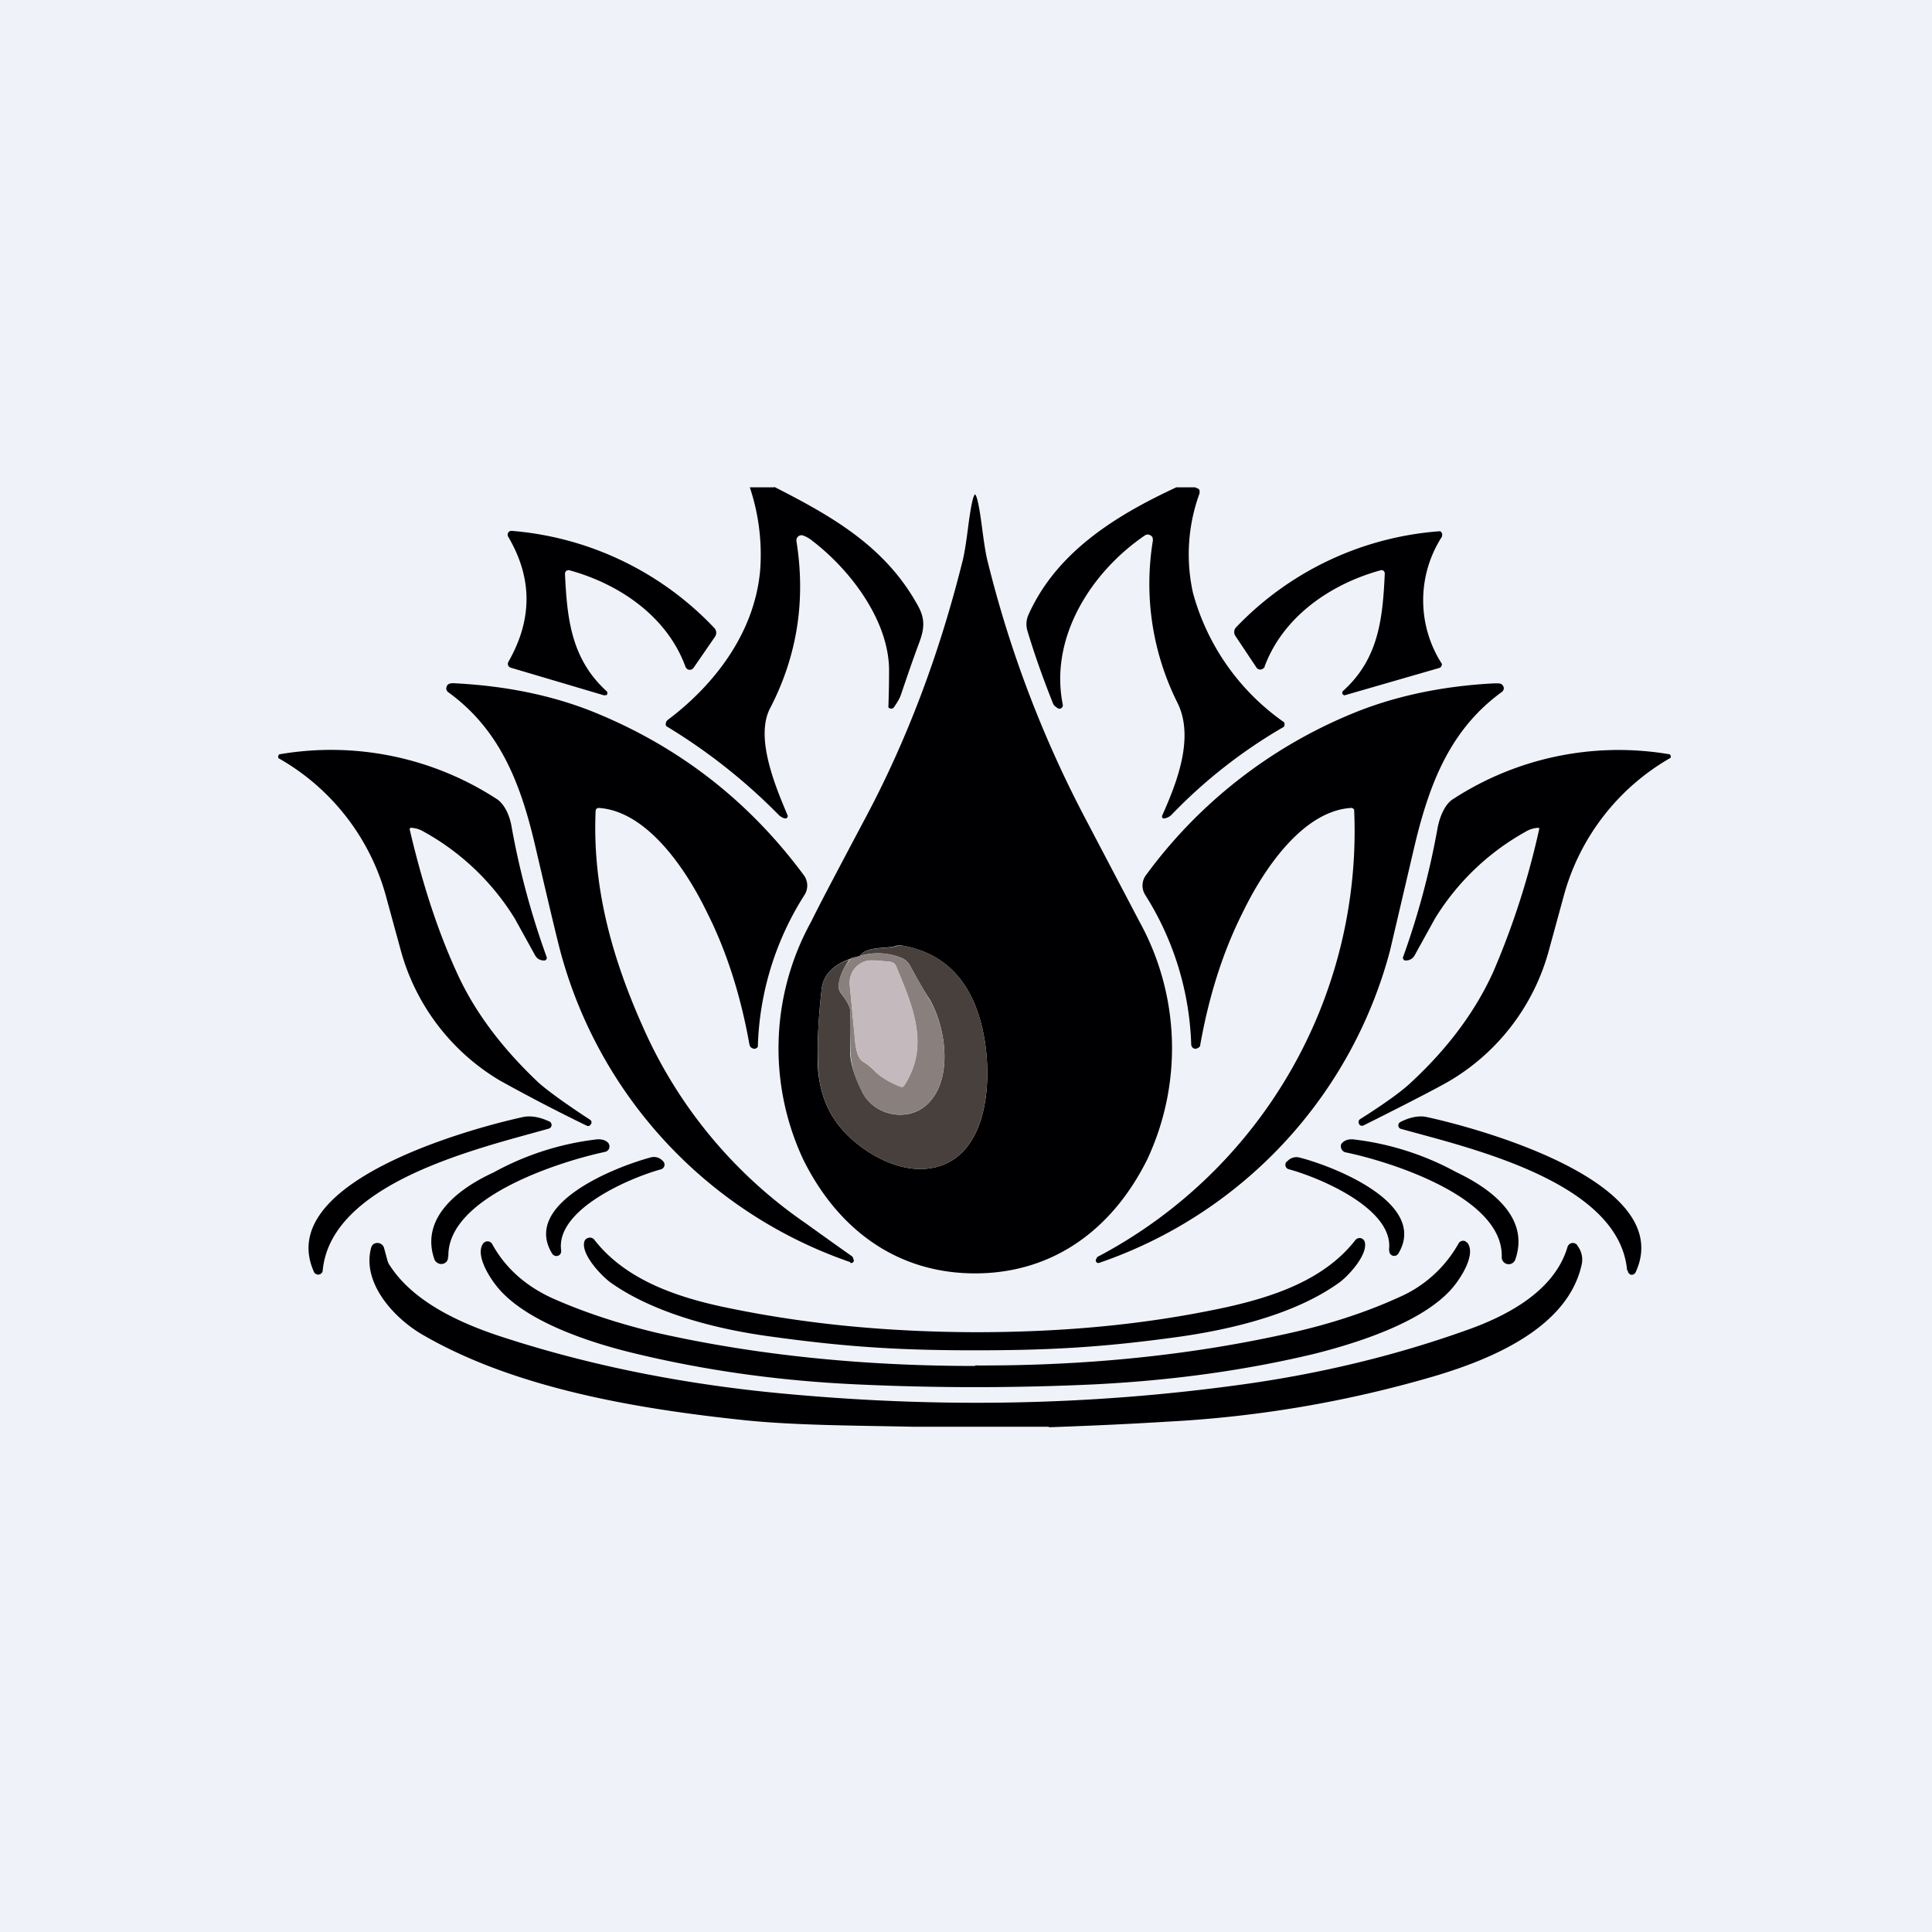 <?xml version="1.0" encoding="UTF-8"?>
<!-- generated by Finnhub -->
<svg viewBox="0 0 55.5 55.5" xmlns="http://www.w3.org/2000/svg">
<path d="M 0,0 H 55.5 V 55.5 H 0 Z" fill="rgb(239, 242, 248)"/>
<path d="M 22.24,13.985 C 23.92,14.84 25.45,15.71 26.38,17.42 C 26.57,17.77 26.56,18.05 26.41,18.45 C 26.23,18.93 26.06,19.43 25.89,19.93 C 25.85,20.06 25.77,20.19 25.67,20.33 A 0.09,0.09 0 0,1 25.57,20.35 A 0.09,0.09 0 0,1 25.52,20.32 A 29.5,29.5 0 0,0 25.54,19.3 C 25.56,17.86 24.44,16.38 23.34,15.54 A 0.87,0.87 0 0,0 23.06,15.38 A 0.14,0.14 0 0,0 22.93,15.41 A 0.15,0.15 0 0,0 22.88,15.55 C 23.15,17.25 22.9,18.85 22.12,20.35 C 21.69,21.18 22.26,22.56 22.62,23.41 A 0.07,0.07 0 0,1 22.58,23.51 H 22.54 A 0.4,0.4 0 0,1 22.37,23.41 A 16.45,16.45 0 0,0 19.14,20.86 A 0.12,0.12 0 0,1 19.14,20.74 C 19.14,20.72 19.16,20.71 19.17,20.69 C 20.56,19.65 21.7,18.13 21.84,16.34 A 6.09,6.09 0 0,0 21.54,14 H 22.25 Z M 34.33,14 L 34.4,14.03 C 34.43,14.04 34.45,14.06 34.46,14.09 V 14.17 A 5.1,5.1 0 0,0 34.27,17.03 A 6.67,6.67 0 0,0 36.89,20.75 A 0.14,0.14 0 0,1 36.88,20.88 A 14.64,14.64 0 0,0 33.65,23.41 A 0.37,0.37 0 0,1 33.45,23.51 A 0.06,0.06 0 0,1 33.39,23.49 A 0.07,0.07 0 0,1 33.39,23.42 C 33.79,22.52 34.33,21.19 33.82,20.18 A 7.64,7.64 0 0,1 33.12,15.52 L 33.11,15.44 A 0.15,0.15 0 0,0 33.05,15.38 A 0.14,0.14 0 0,0 32.89,15.38 C 31.36,16.42 30.14,18.3 30.53,20.24 A 0.1,0.1 0 0,1 30.43,20.36 A 0.1,0.1 0 0,1 30.38,20.34 A 0.53,0.53 0 0,1 30.31,20.29 A 0.23,0.23 0 0,1 30.25,20.21 C 29.98,19.53 29.73,18.84 29.52,18.14 A 0.67,0.67 0 0,1 29.54,17.67 C 30.35,15.85 32.07,14.8 33.79,14 H 34.33 Z" fill="rgb(0, 0, 3)"/>
<path d="M 28.0,14.195 C 28.06,14.21 28.13,14.53 28.21,15.15 C 28.27,15.61 28.32,15.93 28.37,16.12 A 32.6,32.6 0 0,0 31.15,23.46 L 32.73,26.47 A 7.53,7.53 0 0,1 32.95,33.32 C 31.95,35.32 30.25,36.58 28.01,36.58 C 25.78,36.58 24.08,35.33 23.08,33.32 A 7.53,7.53 0 0,1 23.3,26.48 C 23.56,25.95 24.09,24.95 24.88,23.46 C 26.05,21.26 26.98,18.81 27.65,16.12 C 27.7,15.93 27.75,15.62 27.81,15.15 C 27.89,14.53 27.96,14.21 28.01,14.21 Z M 24.71,27.46 L 24.44,27.54 C 23.93,27.71 23.64,28.01 23.6,28.44 C 23.5,29.34 23.47,30.1 23.5,30.72 C 23.56,31.52 23.87,32.18 24.44,32.7 C 25.17,33.36 26.25,33.84 27.17,33.43 C 28.35,32.89 28.47,31.13 28.3,29.97 C 28.09,28.57 27.43,27.44 25.95,27.17 A 0.43,0.43 0 0,0 25.75,27.17 C 25.51,27.26 24.89,27.17 24.7,27.46 Z M 17.37,19.98 L 14.67,19.18 A 0.12,0.12 0 0,1 14.6,19.12 A 0.12,0.12 0 0,1 14.6,19.02 C 15.3,17.8 15.3,16.61 14.6,15.42 A 0.12,0.12 0 0,1 14.6,15.3 A 0.11,0.11 0 0,1 14.7,15.25 A 9.01,9.01 0 0,1 20.52,18.04 A 0.2,0.2 0 0,1 20.54,18.29 L 19.92,19.19 A 0.14,0.14 0 0,1 19.79,19.24 A 0.14,0.14 0 0,1 19.69,19.15 C 19.16,17.7 17.78,16.77 16.35,16.38 A 0.1,0.1 0 0,0 16.27,16.4 A 0.1,0.1 0 0,0 16.23,16.48 C 16.29,17.78 16.41,18.93 17.43,19.86 A 0.07,0.07 0 0,1 17.44,19.94 C 17.44,19.96 17.43,19.97 17.41,19.97 H 17.37 Z M 38.65,19.97 A 0.07,0.07 0 0,1 38.57,19.94 A 0.07,0.07 0 0,1 38.58,19.85 C 39.6,18.93 39.72,17.79 39.78,16.48 A 0.1,0.1 0 0,0 39.71,16.38 A 0.1,0.1 0 0,0 39.67,16.38 C 38.24,16.77 36.87,17.7 36.33,19.14 C 36.33,19.17 36.31,19.19 36.29,19.2 A 0.13,0.13 0 0,1 36.09,19.17 L 35.49,18.27 A 0.2,0.2 0 0,1 35.5,18.03 A 9,9 0 0,1 41.37,15.26 A 0.11,0.11 0 0,1 41.43,15.36 L 41.42,15.42 A 3.37,3.37 0 0,0 41.42,19.07 A 0.12,0.12 0 0,1 41.38,19.17 A 0.12,0.12 0 0,1 41.34,19.19 L 38.64,19.97 Z" fill="rgb(0, 0, 3)"/>
<path d="M 24.42,36.255 A 13,13 0 0,1 16.09,27.3 C 15.96,26.8 15.72,25.78 15.37,24.28 C 14.95,22.48 14.35,20.95 12.87,19.88 A 0.14,0.14 0 0,1 12.82,19.76 L 12.84,19.7 A 0.13,0.13 0 0,1 12.89,19.65 C 12.93,19.63 12.99,19.62 13.09,19.63 C 14.63,19.71 16,20.01 17.19,20.51 C 19.59,21.51 21.55,23.06 23.09,25.14 A 0.5,0.5 0 0,1 23.11,25.71 A 8.54,8.54 0 0,0 21.77,30.07 A 0.13,0.13 0 0,1 21.73,30.11 A 0.11,0.11 0 0,1 21.61,30.11 C 21.56,30.09 21.54,30.05 21.53,30.01 C 21.28,28.61 20.88,27.34 20.31,26.21 C 19.73,25.01 18.61,23.31 17.21,23.21 A 0.1,0.1 0 0,0 17.14,23.23 A 0.1,0.1 0 0,0 17.11,23.3 C 17.01,25.6 17.64,27.72 18.61,29.81 A 13.4,13.4 0 0,0 23.13,35.13 A 179.75,179.75 0 0,0 24.49,36.1 L 24.52,36.18 A 0.07,0.07 0 0,1 24.47,36.28 H 24.43 Z M 31.57,36.28 A 0.07,0.07 0 0,1 31.5,36.26 A 0.07,0.07 0 0,1 31.48,36.19 L 31.52,36.11 A 13.82,13.82 0 0,0 38.9,23.26 A 0.1,0.1 0 0,0 38.8,23.21 C 37.4,23.31 36.28,25.01 35.7,26.21 C 35.13,27.34 34.73,28.61 34.48,30.01 C 34.48,30.06 34.45,30.09 34.4,30.11 A 0.11,0.11 0 0,1 34.28,30.11 A 0.13,0.13 0 0,1 34.22,30.01 A 8.54,8.54 0 0,0 32.9,25.71 A 0.5,0.5 0 0,1 32.92,25.14 A 13.9,13.9 0 0,1 38.82,20.51 C 40.02,20.01 41.39,19.71 42.93,19.63 C 43.03,19.63 43.09,19.63 43.13,19.65 L 43.18,19.7 L 43.2,19.76 A 0.14,0.14 0 0,1 43.14,19.88 C 41.67,20.95 41.07,22.48 40.64,24.28 L 39.93,27.31 A 13,13 0 0,1 31.57,36.28 Z" fill="rgb(0, 0, 3)"/>
<path d="M 16.98,32.275 A 0.1,0.1 0 0,1 16.93,32.34 A 0.1,0.1 0 0,1 16.86,32.34 A 51.18,51.18 0 0,1 14.36,31.04 A 6.27,6.27 0 0,1 11.51,27.29 L 11.07,25.68 A 6.54,6.54 0 0,0 8,21.78 A 0.1,0.1 0 0,1 8.02,21.67 A 8.73,8.73 0 0,1 14.25,22.94 C 14.5,23.09 14.65,23.45 14.7,23.77 A 22.79,22.79 0 0,0 15.71,27.51 A 0.1,0.1 0 0,1 15.66,27.59 H 15.59 A 0.28,0.28 0 0,1 15.37,27.44 L 14.79,26.39 A 7.1,7.1 0 0,0 12.17,23.89 A 0.76,0.76 0 0,0 11.81,23.78 A 0.05,0.05 0 0,0 11.78,23.79 A 0.05,0.05 0 0,0 11.77,23.83 C 12.13,25.37 12.57,26.73 13.11,27.91 C 13.61,29.03 14.4,30.09 15.47,31.1 C 15.73,31.33 16.22,31.69 16.94,32.16 A 0.1,0.1 0 0,1 16.99,32.22 A 0.1,0.1 0 0,1 16.98,32.29 Z M 39.04,32.28 A 0.1,0.1 0 0,1 39.07,32.15 C 39.8,31.69 40.29,31.33 40.54,31.09 C 41.62,30.09 42.4,29.02 42.9,27.91 A 22.7,22.7 0 0,0 44.22,23.8 A 0.05,0.05 0 0,0 44.19,23.78 A 0.76,0.76 0 0,0 43.83,23.89 A 7.1,7.1 0 0,0 41.22,26.39 L 40.64,27.44 A 0.28,0.28 0 0,1 40.42,27.59 H 40.35 A 0.1,0.1 0 0,1 40.3,27.51 A 22.86,22.86 0 0,0 41.3,23.77 C 41.36,23.47 41.5,23.1 41.75,22.95 A 8.72,8.72 0 0,1 47.97,21.67 A 0.1,0.1 0 0,1 47.99,21.77 A 6.54,6.54 0 0,0 44.94,25.67 L 44.5,27.28 A 6.26,6.26 0 0,1 41.66,31.04 C 41.41,31.19 40.59,31.62 39.17,32.33 A 0.1,0.1 0 0,1 39.04,32.29 Z" fill="rgb(0, 0, 3)"/>
<path d="M 24.43,27.525 C 24.21,27.83 24.1,28.09 24.09,28.34 C 24.09,28.4 24.11,28.46 24.15,28.52 C 24.32,28.74 24.41,28.9 24.42,29.01 C 24.44,29.27 24.44,29.67 24.42,30.21 C 24.42,30.5 24.53,30.89 24.77,31.37 C 25.12,32.07 26.14,32.27 26.7,31.66 C 27.39,30.91 27.15,29.46 26.7,28.7 C 26.5,28.39 26.32,28.07 26.15,27.75 A 0.52,0.52 0 0,0 25.88,27.51 A 1.82,1.82 0 0,0 24.7,27.46 C 24.89,27.18 25.5,27.26 25.76,27.18 A 0.43,0.43 0 0,1 25.96,27.17 C 27.43,27.44 28.09,28.57 28.3,29.97 C 28.47,31.12 28.35,32.89 27.17,33.43 C 26.25,33.84 25.17,33.36 24.44,32.7 A 2.83,2.83 0 0,1 23.51,30.72 C 23.47,30.1 23.5,29.35 23.6,28.45 C 23.64,28.01 23.93,27.71 24.44,27.55 Z" fill="rgb(71, 64, 60)"/>
<path d="M 24.43,27.525 L 24.7,27.46 C 25.12,27.35 25.5,27.36 25.88,27.51 C 25.99,27.56 26.09,27.64 26.15,27.75 C 26.32,28.07 26.51,28.39 26.69,28.7 C 27.15,29.45 27.39,30.9 26.7,31.66 C 26.14,32.26 25.12,32.07 24.77,31.37 A 2.67,2.67 0 0,1 24.43,30.21 C 24.44,29.67 24.44,29.27 24.42,29.01 C 24.42,28.91 24.32,28.74 24.15,28.51 A 0.3,0.3 0 0,1 24.09,28.33 C 24.09,28.09 24.21,27.83 24.44,27.54 Z M 24.81,30.51 C 24.9,30.56 25.01,30.65 25.15,30.79 C 25.3,30.94 25.55,31.09 25.88,31.22 A 0.08,0.08 0 0,0 25.97,31.19 C 26.73,30.04 26.21,28.89 25.74,27.75 A 0.2,0.2 0 0,0 25.58,27.63 C 25.21,27.59 24.98,27.58 24.91,27.6 A 0.64,0.64 0 0,0 24.53,27.85 A 0.66,0.66 0 0,0 24.41,28.29 L 24.56,29.87 C 24.59,30.22 24.67,30.44 24.81,30.51 Z" fill="rgb(137, 127, 125)"/>
<path d="M 24.8,30.495 C 24.67,30.44 24.59,30.22 24.56,29.87 L 24.41,28.29 A 0.66,0.66 0 0,1 24.53,27.85 C 24.63,27.72 24.76,27.63 24.91,27.6 C 24.99,27.58 25.21,27.6 25.58,27.63 A 0.19,0.19 0 0,1 25.74,27.75 C 26.21,28.89 26.73,30.04 25.97,31.19 A 0.08,0.08 0 0,1 25.87,31.22 A 2.19,2.19 0 0,1 25.15,30.79 A 1.57,1.57 0 0,0 24.81,30.51 Z" fill="rgb(196, 185, 188)"/>
<path d="M 46.74,36.485 C 46.51,33.94 42.18,32.97 40.25,32.43 A 0.1,0.1 0 0,1 40.17,32.33 A 0.11,0.11 0 0,1 40.23,32.23 C 40.51,32.09 40.77,32.04 40.99,32.09 C 42.56,32.43 48.16,33.98 46.99,36.54 A 0.13,0.13 0 0,1 46.86,36.62 A 0.13,0.13 0 0,1 46.76,36.5 Z M 9.27,36.5 C 9.27,36.53 9.25,36.56 9.23,36.58 A 0.13,0.13 0 0,1 9.08,36.6 A 0.13,0.13 0 0,1 9.02,36.54 C 7.86,33.97 13.46,32.43 15.02,32.09 C 15.25,32.04 15.51,32.09 15.79,32.22 A 0.11,0.11 0 0,1 15.77,32.42 C 13.84,32.97 9.51,33.94 9.27,36.5 Z M 12.87,36.1 A 0.2,0.2 0 0,1 12.83,36.24 A 0.2,0.2 0 0,1 12.57,36.28 A 0.2,0.2 0 0,1 12.48,36.18 C 12.05,34.95 13.24,34.11 14.18,33.68 A 8.08,8.08 0 0,1 17.15,32.73 C 17.3,32.72 17.41,32.76 17.48,32.84 L 17.51,32.91 L 17.5,32.99 A 0.17,0.17 0 0,1 17.38,33.09 C 16.11,33.36 12.84,34.38 12.88,36.1 Z M 43.14,36.1 C 43.18,34.38 39.91,33.36 38.64,33.1 A 0.17,0.17 0 0,1 38.53,32.99 A 0.15,0.15 0 0,1 38.52,32.91 C 38.52,32.88 38.53,32.86 38.55,32.84 C 38.62,32.76 38.73,32.72 38.87,32.73 A 8.1,8.1 0 0,1 41.83,33.67 C 42.78,34.12 43.96,34.95 43.53,36.18 A 0.2,0.2 0 0,1 43.44,36.29 A 0.2,0.2 0 0,1 43.14,36.11 Z M 39.9,35.91 C 40.06,34.74 37.94,33.84 37.03,33.59 A 0.13,0.13 0 0,1 36.93,33.5 A 0.14,0.14 0 0,1 36.96,33.37 L 36.98,33.36 A 0.35,0.35 0 0,1 37.32,33.25 C 38.31,33.5 41.04,34.57 40.17,36.01 A 0.14,0.14 0 0,1 39.93,36.01 A 0.15,0.15 0 0,1 39.91,35.91 Z M 16.12,35.92 C 16.12,35.95 16.12,35.98 16.1,36.02 A 0.14,0.14 0 0,1 15.93,36.07 A 0.14,0.14 0 0,1 15.86,36.01 C 14.98,34.57 17.71,33.51 18.69,33.25 A 0.34,0.34 0 0,1 19.04,33.35 L 19.06,33.37 A 0.14,0.14 0 0,1 18.99,33.59 C 18.08,33.84 15.96,34.75 16.12,35.92 Z M 28,38.27 C 30.46,38.27 32.84,38.07 35.24,37.55 C 36.58,37.25 38.04,36.77 38.93,35.63 A 0.16,0.16 0 0,1 39.1,35.57 A 0.16,0.16 0 0,1 39.21,35.7 C 39.28,36.08 38.69,36.7 38.45,36.86 C 37.19,37.76 35.36,38.19 33.88,38.4 C 31.72,38.7 30.2,38.79 28,38.79 C 25.8,38.79 24.27,38.69 22.11,38.39 C 20.63,38.19 18.81,37.74 17.55,36.85 C 17.31,36.68 16.71,36.07 16.78,35.69 A 0.16,0.16 0 0,1 16.9,35.56 A 0.16,0.16 0 0,1 17.07,35.61 C 17.95,36.75 19.41,37.25 20.76,37.54 C 23.16,38.05 25.54,38.26 28,38.27 Z" fill="rgb(0, 0, 3)"/>
<path d="M 28.01,39.225 C 31.14,39.24 34.23,38.94 37.16,38.27 C 38.25,38.02 39.26,37.69 40.18,37.27 A 3.6,3.6 0 0,0 41.9,35.72 A 0.15,0.15 0 0,1 42.1,35.66 L 42.16,35.71 C 42.39,36.03 42,36.67 41.73,36.99 C 40.9,37.97 39.03,38.57 37.76,38.89 C 35.76,39.37 33.64,39.66 31.4,39.77 A 73.13,73.13 0 0,1 24.64,39.77 C 22.4,39.67 20.28,39.37 18.28,38.89 C 17.01,38.59 15.14,37.99 14.31,37 C 14.04,36.68 13.65,36.04 13.88,35.72 A 0.16,0.16 0 0,1 14.01,35.66 A 0.15,0.15 0 0,1 14.14,35.74 C 14.52,36.43 15.1,36.94 15.86,37.29 C 16.78,37.7 17.79,38.03 18.88,38.29 C 21.81,38.95 24.9,39.24 28.02,39.24 Z" fill="rgb(0, 0, 3)"/>
<path d="M 30.12,40.985 H 26.2 C 24.6,40.95 22.88,40.95 21.41,40.8 C 18.36,40.48 14.84,39.9 12.17,38.36 C 11.34,37.89 10.39,36.87 10.66,35.85 A 0.2,0.2 0 0,1 10.73,35.74 A 0.2,0.2 0 0,1 11.03,35.84 L 11.13,36.21 C 11.15,36.27 11.17,36.32 11.21,36.37 C 11.91,37.44 13.31,38.05 14.5,38.43 C 16.94,39.22 19.56,39.75 22.36,40.02 C 26.84,40.45 31.23,40.39 35.7,39.77 C 37.93,39.46 40.04,38.95 42.02,38.25 C 43.19,37.85 44.64,37.14 45.03,35.82 A 0.16,0.16 0 0,1 45.15,35.71 A 0.16,0.16 0 0,1 45.31,35.77 V 35.78 A 0.65,0.65 0 0,1 45.44,36.31 C 45.05,38.14 42.84,39.05 41.18,39.54 A 33.4,33.4 0 0,1 33.53,40.84 C 32.4,40.91 31.27,40.96 30.14,41 Z" fill="rgb(0, 0, 3)"/>
</svg>

